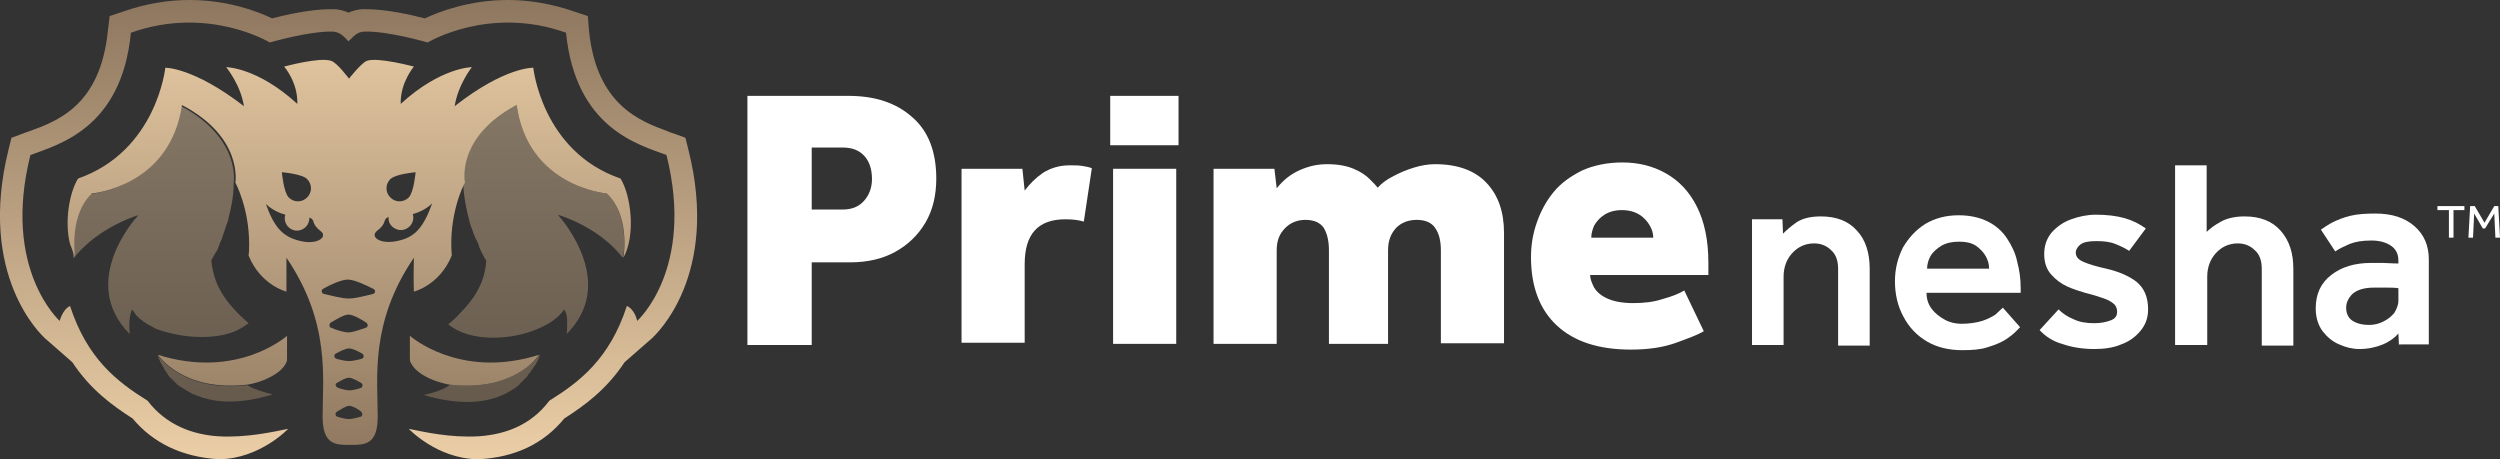 <?xml version="1.0" encoding="utf-8"?>
<!-- Generator: Adobe Illustrator 28.1.0, SVG Export Plug-In . SVG Version: 6.00 Build 0)  -->
<svg version="1.1" id="Layer_1" xmlns="http://www.w3.org/2000/svg" xmlns:xlink="http://www.w3.org/1999/xlink" x="0px" y="0px"
	 viewBox="0 0 435.5 80" style="enable-background:new 0 0 435.5 80;" xml:space="preserve">
<rect x="0" y="0" width="435.5" height="80" fill="#333333" stroke="none"/>
<style type="text/css">
	.st0{fill:#FFFFFF;}
	.st1{fill:url(#SVGID_1_);}
	.st2{fill:url(#SVGID_00000124841696749020865510000016989641472455855010_);}
	.st3{fill:url(#SVGID_00000180329537810222889560000002010172388762167231_);}
	.st4{opacity:0.5;}
	.st5{fill:url(#SVGID_00000074427031857389878930000000458977591459951494_);}
	.st6{fill:url(#SVGID_00000032641570172668707540000004585688179092120239_);}
	.st7{fill:url(#SVGID_00000149352577174933118480000002069221310937590455_);}
	.st8{fill:url(#SVGID_00000112602018583747613290000018132350499498398091_);}
	.st9{fill:url(#SVGID_00000096020692382361278470000003859518795820394939_);}
</style>
<g>
	<g>
		<path class="st0" d="M305.2,60.2v-22h5.3l0.1,2.5c0.6-0.6,1.4-1.3,2.4-2c1.1-0.7,2.5-1,4.2-1c2.7,0,4.8,0.8,6.3,2.5
			c1.5,1.6,2.2,3.9,2.2,6.6v13.4h-5.5V46.8c0-1.4-0.4-2.5-1.2-3.2c-0.8-0.8-1.8-1.2-3-1.2c-1.5,0-2.8,0.6-3.8,1.7s-1.5,2.5-1.5,4.1
			v11.9H305.2z"/>
		<path class="st0" d="M348.9,53.6l3,3.4c-0.1,0.1-0.4,0.4-0.8,0.8c-0.4,0.4-1,0.9-1.8,1.4c-0.8,0.5-1.8,0.9-3.1,1.3
			c-1.2,0.4-2.7,0.5-4.4,0.5c-2.3,0-4.4-0.5-6.1-1.5s-3.1-2.4-4.1-4.3c-1-1.8-1.5-3.9-1.5-6.2c0-2.2,0.5-4.1,1.4-5.9
			c1-1.7,2.3-3.1,3.9-4.1c1.7-1,3.6-1.5,5.8-1.5c2,0,3.7,0.4,5.1,1.1c1.4,0.7,2.5,1.7,3.3,2.9c0.8,1.2,1.5,2.6,1.8,4.1
			c0.4,1.5,0.6,3,0.6,4.6v0.8h-16.4c0,1.1,0.3,2,0.9,2.8c0.6,0.8,1.4,1.4,2.3,1.9c0.9,0.5,1.9,0.7,2.9,0.7c1.4,0,2.6-0.2,3.6-0.5
			c0.9-0.3,1.7-0.7,2.3-1.1C348.2,54.2,348.6,53.9,348.9,53.6z M335.7,46.8h10.8c0-0.8-0.2-1.5-0.6-2.2c-0.4-0.7-1-1.3-1.7-1.8
			c-0.8-0.5-1.7-0.7-2.9-0.7c-1.2,0-2.2,0.2-3.1,0.7c-0.8,0.5-1.5,1.1-1.9,1.8C335.9,45.3,335.7,46.1,335.7,46.8z"/>
		<path class="st0" d="M355.3,57.5l3.3-3.6c0.7,0.7,1.6,1.3,2.6,1.7c1,0.5,2.2,0.7,3.6,0.7c1.2,0,2.1-0.2,2.9-0.5s1.1-0.8,1.1-1.5
			c0-0.4-0.1-0.8-0.4-1.2c-0.3-0.3-0.8-0.7-1.6-1c-0.8-0.3-2-0.7-3.6-1.1c-1-0.3-2-0.6-3.1-1.1c-1.1-0.5-2-1.2-2.8-2.1
			c-0.8-0.9-1.2-2.1-1.2-3.5c0-1.5,0.4-2.7,1.3-3.8c0.9-1,2-1.8,3.4-2.3c1.4-0.5,2.8-0.8,4.3-0.8c1.9,0,3.6,0.2,5,0.6
			c1.4,0.4,2.6,1,3.7,1.8l-2.9,3.9c-0.6-0.4-1.4-0.8-2.4-1.2c-1-0.4-2.1-0.5-3.4-0.5c-1.3,0-2.2,0.2-2.7,0.6
			c-0.5,0.4-0.8,0.9-0.8,1.4c0,0.7,0.4,1.2,1.3,1.6s2.2,0.8,4,1.2c2.2,0.5,4,1.3,5.3,2.3c1.3,1.1,2,2.6,2,4.8c0,1.4-0.4,2.6-1.3,3.7
			c-0.9,1.1-2,1.9-3.4,2.4c-1.4,0.6-3,0.8-4.7,0.8c-2,0-3.9-0.3-5.6-0.9C357.7,59.5,356.3,58.6,355.3,57.5z"/>
		<path class="st0" d="M378.9,60.2V28.8h5.5v11.6c0.6-0.6,1.4-1.2,2.5-1.8c1.1-0.6,2.5-0.9,4.1-0.9c2.7,0,4.8,0.8,6.3,2.5
			c1.5,1.7,2.2,3.9,2.2,6.6v13.4h-5.5V46.8c0-1.4-0.4-2.5-1.2-3.2c-0.8-0.8-1.8-1.2-3-1.2c-1.5,0-2.8,0.6-3.8,1.7s-1.5,2.5-1.5,4.1
			v11.9H378.9z"/>
		<path class="st0" d="M417.9,60.2l-0.1-2.1c-0.6,0.7-1.5,1.4-2.7,1.9s-2.6,0.8-4.1,0.8c-1.2,0-2.4-0.3-3.5-0.8
			c-1.2-0.5-2.1-1.3-2.9-2.3c-0.8-1.1-1.2-2.4-1.2-4c0-2.5,0.9-4.4,2.7-5.8c1.8-1.4,4.1-2.1,7-2.1c0.5,0,1.2,0,1.9,0
			c0.7,0,1.7,0.1,2.8,0.1v-0.5c0-1.1-0.4-2-1.3-2.6c-0.9-0.6-2-0.9-3.4-0.9c-1.6,0-2.8,0.2-3.8,0.6c-0.9,0.4-1.8,0.8-2.5,1.3
			l-2.5-3.8c0.6-0.4,1.3-0.9,2.1-1.3c0.8-0.4,1.8-0.8,3-1.1c1.2-0.3,2.7-0.4,4.4-0.4c2.8,0,5.1,0.7,6.8,2.2s2.5,3.4,2.5,5.8v14.8
			H417.9z M417.8,52.4v-2.2c-0.7-0.1-1.5-0.1-2.3-0.1c-0.8,0-1.5,0-1.9,0c-1.8,0-3,0.4-3.8,1.1c-0.7,0.7-1.1,1.5-1.1,2.4
			c0,0.9,0.3,1.7,1,2.2c0.7,0.5,1.7,0.8,3,0.8c0.9,0,1.7-0.2,2.5-0.6c0.8-0.4,1.4-0.9,1.9-1.5C417.5,53.8,417.8,53.1,417.8,52.4z"/>
	</g>
	<g>
		<polygon class="st0" points="424.6,36.6 426.6,36.6 426.6,41.4 427.4,41.4 427.4,36.6 429.3,36.6 429.3,35.9 424.6,35.9 		"/>
		<polygon class="st0" points="435.2,35.9 434.5,35.9 432.8,38.8 431.1,35.9 430.3,35.9 430,41.4 430.8,41.4 431,37.2 432.5,39.8 
			432.9,39.8 434.5,37.2 434.7,41.4 435.5,41.4 		"/>
	</g>
	<g>
		<linearGradient id="SVGID_1_" gradientUnits="userSpaceOnUse" x1="60.741" y1="79.966" x2="60.741" y2="-1.371">
			<stop  offset="0" style="stop-color:#8E775F"/>
			<stop  offset="1" style="stop-color:#EDD0A8"/>
		</linearGradient>
		<path class="st1" d="M108.1,31.1c-13.7-4.7-15.2-19.3-15.2-19.3s-4.9-0.2-13.7,6.7c0.6-3.8,3-6.8,3-6.8s-5.4,0-12.4,6.4
			c-0.1-3.7,2.3-6.5,2.3-6.5s-6.3-1.7-8.2-1c-1,0.4-3.1,3.1-3.1,3.1s-2.1-2.8-3.1-3.1c-2-0.7-8.2,1-8.2,1s2.4,2.7,2.3,6.5
			c-7-6.4-12.4-6.4-12.4-6.4s2.5,3,3.1,6.8c-8.8-6.8-13.7-6.7-13.7-6.7s-1.5,14.5-15.2,19.3c-1.5,2.4-2.4,7.5-1.4,11.4l0.9,2.3
			c-0.1-0.6-1-7.4,2.9-11.1c0,0,13.6-1.1,15.7-15.4c10.7,5.6,9.3,13.5,9.3,13.5c0,0,2.4,4.4,2.4,10.7c0,0.6,0,1.3-0.1,2
			c2.1,5.2,6.6,6.3,6.6,6.3s0-2.3,0-5.9c7.7,11.3,6.3,21,6.3,27.7c0,5,2.4,4.9,4.8,4.9c2.4,0,4.8,0.1,4.8-4.9
			c0-6.7-1.4-16.4,6.3-27.7c-0.1,3.7,0,5.9,0,5.9s4.5-1.1,6.6-6.3c-0.6-7.1,2.1-12.4,2.3-12.7c0,0,0,0,0,0S79.3,24,90,18.3
			c2,14.3,15.7,15.4,15.7,15.4c4,3.8,3,10.5,2.9,11.2C110.8,40.9,109.9,34,108.1,31.1z M68,31.2c0.9-0.9,4.4-1.2,4.4-1.2
			s-0.3,3.5-1.2,4.4c-0.9,0.9-2.3,0.9-3.2,0C67.1,33.5,67.1,32.1,68,31.2z M53.5,31.2c0.9,0.9,0.9,2.3,0,3.2c-0.9,0.9-2.3,0.9-3.2,0
			c-0.9-0.9-1.2-4.4-1.2-4.4S52.7,30.3,53.5,31.2z M52.4,42c-3.1-0.7-4.6-2.3-6.1-6.5c0.1,0.1,1.2,1.3,3.4,1.9c-0.3,0.9,0.1,2,1,2.5
			c1,0.6,2.3,0.2,2.9-0.8c0.2-0.4,0.3-0.8,0.3-1.2c0.3,0.1,0.6,0.3,0.7,0.7c0.1,0.5,0.5,1.1,1.3,1.7C57.1,41.2,55.4,42.7,52.4,42z
			 M62.8,72.6c-0.7,0.2-1.5,0.4-2,0.4c-0.5,0-1.4-0.2-2-0.4c-0.4-0.1-0.5-0.6-0.1-0.9c0.7-0.4,1.6-1,2.1-1c0.6,0,1.5,0.5,2.1,1
			C63.2,72,63.2,72.5,62.8,72.6z M58.7,66.7c0.7-0.4,1.5-0.9,2.1-0.9c0.5,0,1.4,0.5,2.1,0.9c0.4,0.2,0.3,0.8-0.1,0.9
			c-0.6,0.2-1.4,0.4-1.9,0.4c-0.5,0-1.3-0.2-1.9-0.4C58.4,67.4,58.3,66.9,58.7,66.7z M63,62.5c-0.7,0.2-1.6,0.4-2.2,0.4
			c-0.6,0-1.5-0.2-2.2-0.4c-0.4-0.1-0.5-0.7-0.1-0.9c0.7-0.4,1.7-0.9,2.3-0.9c0.6,0,1.6,0.5,2.3,0.9C63.5,61.9,63.4,62.4,63,62.5z
			 M63.7,57.1c-0.9,0.3-2.2,0.8-3,0.8c-0.8,0-2.1-0.4-3-0.8c-0.4-0.1-0.4-0.6-0.1-0.9c0.9-0.5,2.3-1.4,3.1-1.4s2.2,0.8,3.1,1.4
			C64.2,56.5,64.1,57,63.7,57.1z M65,51.2c-1.2,0.3-3.1,0.8-4.3,0.8c-1.1,0-3-0.5-4.3-0.8c-0.4-0.1-0.5-0.7-0.1-0.9
			c1.2-0.7,3.2-1.6,4.3-1.6s3.2,1,4.4,1.6C65.5,50.5,65.4,51.1,65,51.2z M69.1,42c-3,0.6-4.7-0.8-3.4-1.8c0.8-0.6,1.2-1.2,1.3-1.7
			c0.1-0.3,0.3-0.6,0.7-0.7c-0.1,0.8,0.3,1.6,1.1,2c1,0.6,2.3,0.2,2.9-0.8c0.3-0.5,0.4-1.1,0.2-1.7c2.2-0.6,3.3-1.8,3.4-1.9
			C73.7,39.8,72.2,41.4,69.1,42z"/>
		
			<linearGradient id="SVGID_00000034073969924157718370000004318145298447166601_" gradientUnits="userSpaceOnUse" x1="38.76" y1="79.966" x2="38.76" y2="-1.371">
			<stop  offset="0" style="stop-color:#8E775F"/>
			<stop  offset="1" style="stop-color:#EDD0A8"/>
		</linearGradient>
		<path style="fill:url(#SVGID_00000034073969924157718370000004318145298447166601_);" d="M50,58.5v4.3c-0.5,1.6-2.2,2.6-3.8,3.3
			c-1.6,0.7-3.1,0.9-3.1,0.9c-11.2,1.3-15.4-5-15.6-5.2C41.4,66.2,50,58.5,50,58.5z"/>
		
			<linearGradient id="SVGID_00000164509715124760121480000000825977365590275724_" gradientUnits="userSpaceOnUse" x1="82.71" y1="79.966" x2="82.71" y2="-1.371">
			<stop  offset="0" style="stop-color:#8E775F"/>
			<stop  offset="1" style="stop-color:#EDD0A8"/>
		</linearGradient>
		<path style="fill:url(#SVGID_00000164509715124760121480000000825977365590275724_);" d="M93.9,61.8
			C93.9,61.8,93.9,61.8,93.9,61.8c-13.8,4.4-22.5-3.3-22.5-3.3v4.3c1.1,3.2,6.8,4.2,6.9,4.2c0,0,0,0,0,0
			C89.6,68.3,93.7,62.1,93.9,61.8z"/>
		<g class="st4">
			
				<linearGradient id="SVGID_00000099627599019184707350000004377872867141727876_" gradientUnits="userSpaceOnUse" x1="28.015" y1="79.966" x2="28.015" y2="-1.371">
				<stop  offset="0" style="stop-color:#8E775F"/>
				<stop  offset="1" style="stop-color:#EDD0A8"/>
			</linearGradient>
			<path style="fill:url(#SVGID_00000099627599019184707350000004377872867141727876_);" d="M40.7,57.8c1-0.4,1.8-0.9,2.6-1.5
				c-2.3-2-4.6-4.4-5.7-7.4c-0.4-1.1-0.7-2.3-0.8-3.6c0,0,0,0,0,0c0,0,0,0,0,0c0,0,0-0.1,0.1-0.1c0.2-0.4,0.4-0.7,0.6-1.1
				c0.1-0.1,0.1-0.2,0.2-0.3c0.2-0.3,0.3-0.6,0.4-0.9c0.1-0.1,0.1-0.2,0.1-0.3c0.1-0.3,0.3-0.6,0.4-0.9c0-0.1,0.1-0.2,0.1-0.3
				c0.1-0.3,0.2-0.6,0.3-0.9c0-0.1,0.1-0.2,0.1-0.3c0.1-0.3,0.2-0.6,0.3-0.9c0-0.1,0-0.1,0.1-0.2c0.1-0.3,0.2-0.7,0.3-1
				c0,0,0,0,0-0.1c1-3.6,0.9-6.1,0.9-6.1s0,0,0,0c0,0,0,0,0,0c0,0,1.4-7.8-9.3-13.5c-2,14.3-15.7,15.4-15.7,15.4
				c-4.1,3.9-2.9,11.2-2.9,11.2c0.8-1,1.7-1.9,2.6-2.7c4-3.4,8.5-4.8,8.7-4.8c0,0,0,0,0,0c-0.3,0.3-10.6,11.5-1.5,20.7
				c-0.1-1.1-0.1-2.1,0-2.8c0.1-0.6,0.2-1.1,0.4-1.5c0.2,0.3,0.4,0.5,0.6,0.8c0,0,0.1,0.1,0.1,0.2c0,0,0,0,0.1,0.1
				c0.7,0.7,1.5,1.3,2.5,1.8c0.3,0.2,0.6,0.3,0.9,0.5C31.3,58.8,36.8,59.3,40.7,57.8z"/>
			
				<linearGradient id="SVGID_00000044888290834033592030000016588151080418546304_" gradientUnits="userSpaceOnUse" x1="93.461" y1="79.966" x2="93.461" y2="-1.371">
				<stop  offset="0" style="stop-color:#8E775F"/>
				<stop  offset="1" style="stop-color:#EDD0A8"/>
			</linearGradient>
			<path style="fill:url(#SVGID_00000044888290834033592030000016588151080418546304_);" d="M105.7,33.7c0,0-13.6-1.1-15.7-15.4
				c-10.7,5.7-9.3,13.5-9.3,13.5c0,0.1,0,0.2,0,0.2c0,0.8,0.2,3.3,1.1,6.6c0,0,0,0.1,0,0.1c0.1,0.3,0.2,0.6,0.3,0.9
				c0,0.1,0,0.1,0.1,0.2c0.1,0.3,0.2,0.6,0.3,0.9c0,0.1,0.1,0.2,0.1,0.2c0.1,0.3,0.2,0.6,0.4,0.9c0,0.1,0.1,0.1,0.1,0.2
				c0.1,0.3,0.3,0.6,0.4,1c0,0,0,0,0,0.1c0.3,0.7,0.7,1.5,1.2,2.3c-0.2,3.9-2.2,6.8-4.6,9.2c-0.6,0.7-1.3,1.3-2,1.9
				c3.7,3.1,11,2.9,16,0.6c1.8-0.8,3.3-1.9,4.2-3.2c0,0,0,0,0,0c0,0,0,0,0,0c0.1,0.1,0.1,0.3,0.2,0.4c0.2,0.4,0.3,1,0.3,1.7
				c0,0.2,0,0.4,0,0.7c0,0.4,0,0.9-0.1,1.5c6.5-6.6,3.1-14.1,0.5-18.1c-1-1.6-2-2.6-2-2.7c0,0,0,0,0,0c0,0,0,0,0,0
				c0.2,0.1,7,2,11.3,7.5C108.6,44.9,109.8,37.6,105.7,33.7z"/>
			
				<linearGradient id="SVGID_00000167374159391587255490000004798472514465971887_" gradientUnits="userSpaceOnUse" x1="37.592" y1="79.966" x2="37.592" y2="-1.371">
				<stop  offset="0" style="stop-color:#8E775F"/>
				<stop  offset="1" style="stop-color:#EDD0A8"/>
			</linearGradient>
			<path style="fill:url(#SVGID_00000167374159391587255490000004798472514465971887_);" d="M43.1,67.1C43.1,67.1,43.1,67,43.1,67.1
				C43.1,67,43.1,67,43.1,67.1c-11.2,1.3-15.4-5-15.6-5.2c0,0.1,0.3,1.1,1.1,2.3c0,0,0,0,0,0.1c0.1,0.1,0.1,0.2,0.2,0.3
				c0,0,0.1,0.1,0.1,0.1c0.1,0.1,0.1,0.2,0.2,0.3c0,0.1,0.1,0.1,0.1,0.2c0.1,0.1,0.1,0.2,0.2,0.3c0.1,0.1,0.1,0.1,0.2,0.2
				c0.1,0.1,0.1,0.2,0.2,0.2c0.1,0.1,0.2,0.2,0.2,0.2c0.1,0.1,0.1,0.1,0.2,0.2c0.1,0.1,0.2,0.2,0.3,0.3c0.1,0.1,0.1,0.1,0.2,0.2
				c0.1,0.1,0.2,0.2,0.3,0.3c0.1,0,0.1,0.1,0.2,0.1c0.1,0.1,0.3,0.2,0.4,0.3c0.1,0,0.1,0.1,0.2,0.1c0.2,0.1,0.3,0.2,0.5,0.3
				c0,0,0.1,0.1,0.1,0.1c0.2,0.1,0.4,0.2,0.6,0.3c0,0,0.1,0,0.1,0.1c0.2,0.1,0.4,0.2,0.6,0.3c0,0,0.1,0,0.1,0
				c0.2,0.1,0.5,0.2,0.7,0.3c0,0,0,0,0.1,0c0.3,0.1,0.5,0.2,0.8,0.3c0,0,0,0,0,0c2.9,0.9,6.9,1,12.1-0.6c0,0-1.8-0.4-3.2-1
				C43.9,67.6,43.4,67.3,43.1,67.1z"/>
			
				<linearGradient id="SVGID_00000115501296026895869520000005047218714847685549_" gradientUnits="userSpaceOnUse" x1="83.886" y1="79.966" x2="83.886" y2="-1.371">
				<stop  offset="0" style="stop-color:#8E775F"/>
				<stop  offset="1" style="stop-color:#EDD0A8"/>
			</linearGradient>
			<path style="fill:url(#SVGID_00000115501296026895869520000005047218714847685549_);" d="M78.4,67C78.4,67,78.4,67,78.4,67
				C78.4,67,78.4,67.1,78.4,67c-1,1-4.4,1.8-4.6,1.8c6.7,2,11.3,1.3,14.4-0.3c0,0,0,0,0,0c0.2-0.1,0.4-0.2,0.7-0.4c0,0,0,0,0,0
				c0.2-0.1,0.4-0.2,0.6-0.4c0,0,0,0,0.1,0c0.2-0.1,0.3-0.3,0.5-0.4c0,0,0.1,0,0.1-0.1c0.2-0.1,0.3-0.2,0.4-0.4c0,0,0.1-0.1,0.1-0.1
				c0.1-0.1,0.3-0.2,0.4-0.4c0,0,0.1-0.1,0.1-0.1c0.1-0.1,0.2-0.2,0.3-0.3c0,0,0.1-0.1,0.1-0.1c0.1-0.1,0.2-0.2,0.3-0.3
				c0-0.1,0.1-0.1,0.1-0.2c0.1-0.1,0.1-0.2,0.2-0.3c0.1-0.1,0.1-0.1,0.2-0.2c0.1-0.1,0.1-0.1,0.1-0.2c0.1-0.1,0.1-0.2,0.2-0.2
				c0-0.1,0.1-0.1,0.1-0.2c0.1-0.1,0.1-0.2,0.2-0.3c0,0,0-0.1,0.1-0.1c0.1-0.1,0.1-0.2,0.2-0.3c0,0,0,0,0,0c0.6-1,0.8-1.8,0.8-1.8
				C93.7,62.1,89.6,68.3,78.4,67z"/>
		</g>
		
			<linearGradient id="SVGID_00000183942678724841440180000009489176598161960886_" gradientUnits="userSpaceOnUse" x1="60.737" y1="0" x2="60.737" y2="81.337">
			<stop  offset="0" style="stop-color:#8E775F"/>
			<stop  offset="1" style="stop-color:#EDD0A8"/>
		</linearGradient>
		<path style="fill:url(#SVGID_00000183942678724841440180000009489176598161960886_);" d="M113.6,58.9l-4.8,4.2
			c-3.1,4.7-6.9,7.5-10.5,9.8c-3.6,4.4-8.6,6.8-15,7.1v0h-0.1c-7.1-0.1-12-5.3-12-5.3c2.5,0.5,7.2,1.6,12.2,1.3
			c4.4-0.3,9-1.8,12.3-6.2c5.3-3.3,10.5-7.3,13.5-16.5c1.4,0.6,1.8,2.6,1.8,2.6s10.1-9,5.1-28.9c-4.8-1.8-15.8-4.6-17.5-21.3
			C85.2,0.9,74.5,7.4,74.5,7.4s-6.8-2-11-1.9c-1.4,0-2.1,1.1-2.8,1.7c-0.6-0.6-1.3-1.6-2.7-1.7c-4.2-0.1-11,1.9-11,1.9
			S36.3,0.9,22.8,5.7C21.2,22.4,10.1,25.2,5.3,27c-5,19.9,5.1,28.9,5.1,28.9s0.5-2,1.8-2.6c3,9.2,8.2,13.2,13.5,16.5
			c3.3,4.3,7.9,5.9,12.3,6.2c4.9,0.3,9.7-0.8,12.2-1.3c0,0-4.9,5.2-12,5.3c0,0-0.1,0-0.1,0c-6.4-0.4-11.4-2.8-15-7.1
			c-3.6-2.3-7.4-5.1-10.5-9.8l-4.8-4.2C7.3,58.4-4,48.1,1.5,26L2,24l1.9-0.7c0.3-0.1,0.7-0.3,1.1-0.4c5-1.8,12.5-4.5,13.8-17.6
			l0.3-2.5L21.5,2c3.7-1.3,7.6-2,11.5-2c6.7,0,11.9,2,14.4,3.2c2.3-0.6,6.7-1.6,10.2-1.6c0.2,0,0.3,0,0.5,0c1,0,1.9,0.3,2.6,0.6
			c0.7-0.3,1.6-0.6,2.6-0.6c0.2,0,0.3,0,0.5,0c3.5,0,7.9,1,10.2,1.6C76.6,2,81.8,0,88.5,0c3.9,0,7.7,0.7,11.5,2l2.4,0.8l0.2,2.5
			c1.3,13,8.9,15.8,13.8,17.6c0.4,0.2,0.8,0.3,1.1,0.4l1.9,0.7l0.5,2C125.5,48.1,114.1,58.4,113.6,58.9z"/>
	</g>
	<g>
		<path class="st0" d="M130.2,59.9V16.7h17.6c4.6,0,8.3,1.2,11.1,3.7c2.8,2.4,4.2,6,4.2,10.7c0,2.9-0.6,5.5-1.9,7.7
			c-1.3,2.2-3.1,3.9-5.3,5.1c-2.2,1.2-4.8,1.8-7.8,1.8h-6.7v14.4H130.2z M141.4,36.5h5.4c1.6,0,2.8-0.5,3.7-1.5
			c0.9-1,1.4-2.3,1.4-3.8c0-1.6-0.4-3-1.3-4c-0.9-1-2.1-1.5-3.8-1.5h-5.4V36.5z"/>
		<path class="st0" d="M167.5,59.9V29.4h10.6l0.4,3.8c0.9-1.2,1.9-2.2,3.2-3.1c1.3-0.8,2.8-1.3,4.6-1.3c0.9,0,1.6,0,2.2,0.1
			c0.6,0.1,1.2,0.2,1.7,0.4l-1.4,9.3c-1-0.3-2.1-0.4-3.2-0.4c-4.8,0-7.1,2.6-7.1,7.8v13.7H167.5z"/>
		<path class="st0" d="M193.4,25.3v-8.6h11.9v8.6H193.4z M193.9,59.9V29.4h11v30.5H193.9z"/>
		<path class="st0" d="M211.4,59.9V29.4H222l0.4,3.4c1.2-1.5,2.5-2.5,4.1-3.2s3.1-1,4.7-1c1.9,0,3.4,0.3,4.6,0.8
			c1.2,0.5,2.1,1.1,2.8,1.8s1.1,1.1,1.4,1.5c0.6-0.7,1.5-1.4,2.7-2c1.1-0.6,2.3-1.1,3.6-1.5c1.3-0.4,2.5-0.6,3.7-0.6
			c3.9,0,6.9,1.1,8.9,3.2c2.1,2.2,3.1,5.1,3.1,8.8v19.2h-11V43.6c0-1.6-0.3-2.9-1-3.9c-0.6-0.9-1.7-1.4-3.2-1.4s-2.7,0.5-3.6,1.4
			c-0.9,1-1.4,2.2-1.4,3.9v16.3h-10.3V43.6c0-1.6-0.3-2.9-0.9-3.9c-0.6-0.9-1.7-1.4-3.2-1.4c-1.4,0-2.6,0.5-3.5,1.4
			c-1,1-1.5,2.2-1.5,3.9v16.3H211.4z"/>
		<path class="st0" d="M293.4,50.6l3.4,7.1c-1,0.6-2.6,1.2-4.8,2c-2.2,0.8-4.8,1.2-7.9,1.2c-5.6,0-9.9-1.4-12.9-4.2
			c-3-2.8-4.5-6.8-4.5-11.9c0-2,0.3-4,1-6s1.6-3.7,2.9-5.3c1.3-1.6,3-2.8,5-3.8c2-0.9,4.4-1.4,7-1.4c2.8,0,5.3,0.6,7.6,1.9
			c2.3,1.3,4.1,3.2,5.4,5.8c1.3,2.6,2,5.8,2,9.8v2.1h-20.6c0,0.7,0.3,1.4,0.7,2.2c0.5,0.8,1.2,1.4,2.3,1.9c1.1,0.5,2.6,0.8,4.5,0.8
			c1.9,0,3.6-0.2,5.1-0.7C291.4,51.6,292.6,51.1,293.4,50.6z M277.2,41.4h10.8c0-0.7-0.2-1.4-0.6-2.1c-0.4-0.7-1-1.4-1.8-1.9
			c-0.8-0.5-1.8-0.8-3.1-0.8c-1.2,0-2.2,0.3-3,0.8c-0.8,0.5-1.4,1.2-1.8,1.9C277.4,40,277.2,40.7,277.2,41.4z"/>
	</g>
</g>
</svg>
